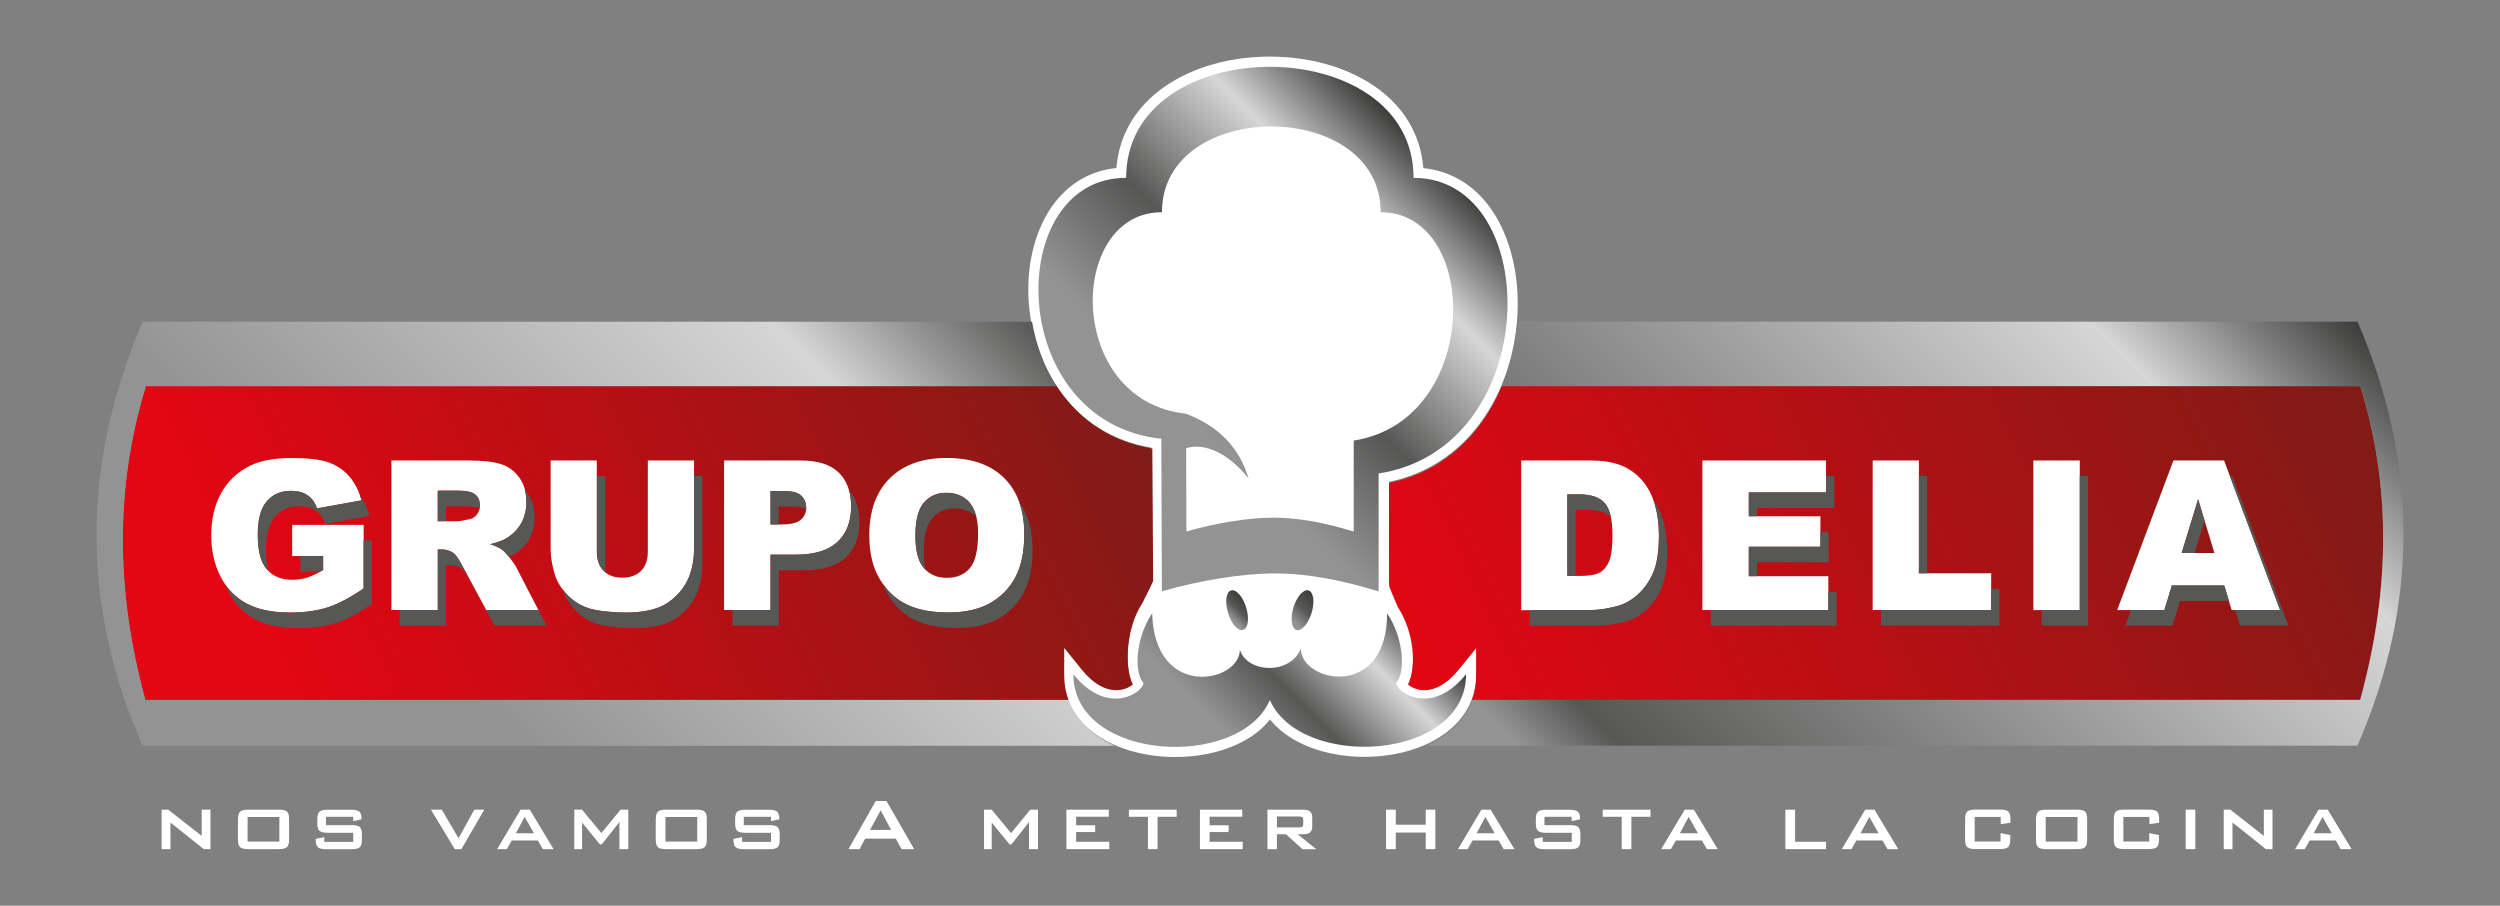<?xml version="1.0" encoding="utf-8"?>
<!-- Generator: Adobe Illustrator 26.5.0, SVG Export Plug-In . SVG Version: 6.00 Build 0)  -->
<svg version="1.1" id="Capa_1" xmlns="http://www.w3.org/2000/svg" xmlns:xlink="http://www.w3.org/1999/xlink" x="0px" y="0px"
	 viewBox="0 0 3061.4 1109.1" style="enable-background:new 0 0 3061.4 1109.1;" xml:space="preserve">
<rect x="0" y="0" width="3061.4" height="1109.1" fill="#808080" stroke="none"/>
<style type="text/css">
	.st0{fill:#FFFFFF;}
	.st1{fill-rule:evenodd;clip-rule:evenodd;fill:url(#SVGID_1_);}
	.st2{fill-rule:evenodd;clip-rule:evenodd;fill:url(#SVGID_00000052782659304742104810000005207812740843642503_);}
	.st3{fill-rule:evenodd;clip-rule:evenodd;fill:url(#SVGID_00000127750818789529847990000008751659413959607200_);}
	.st4{fill-rule:evenodd;clip-rule:evenodd;fill:url(#SVGID_00000069372203410497754830000005020534535529981330_);}
	.st5{fill-rule:evenodd;clip-rule:evenodd;fill:url(#SVGID_00000116950045634804189910000003030208788091368333_);}
	.st6{fill-rule:evenodd;clip-rule:evenodd;fill:#FFFFFF;}
	.st7{fill:url(#SVGID_00000048496499100427480670000008351336071064769977_);}
	.st8{fill:url(#SVGID_00000160190277068366727810000004976623380966506171_);}
	.st9{fill-rule:evenodd;clip-rule:evenodd;fill:url(#SVGID_00000089564535958254864200000013204212467324555919_);}
	.st10{fill-rule:evenodd;clip-rule:evenodd;fill:url(#SVGID_00000079474791835818584920000013027757982842144902_);}
	.st11{fill-rule:evenodd;clip-rule:evenodd;fill:#575756;}
</style>
<g>
	<path class="st0" d="M1769.5,560.5c21.3-15.1,39.4-34.7,53.8-58.4c26-42.7,38.6-97.3,34.5-149.7c-3.1-39.9-15.8-76.1-35.9-101.9
		c-20.3-26.1-47.5-41.5-78.9-44.6c-3.3-41-24-75.7-59.9-100.4c-34-23.3-79.5-36.2-128.1-36.2S1461,82.2,1427,105.5
		c-35.9,24.7-56.6,59.3-59.9,100.3c-30.1,2.9-56.1,17.4-75.2,42c-18.9,24.3-30.4,58.1-32.4,95.1c-2.5,46.9,10.4,95,35.5,131.9
		c27.3,40.1,66.9,65.4,114.8,73.3l0.7,165c-2.1,3-8.2,12.1-14.4,25.2c-6.9,14.7-15.1,37.6-15.1,62.8c0,15.4,0.8,26.9,4.8,35.4
		c-3.7,3-10.4,6.5-19.6,6.5c-14.1,0-28.6-8.7-41.9-25.2l-15.1-18.8l-7.1-8.8v11.2v24.1c0,16.6,4.2,31.9,12.6,45.5
		c7.6,12.4,18.5,23.1,32.3,31.8c24.7,15.6,57.5,24.2,92.4,24.2c27.6,0,53.7-5.4,75.6-15.5c16.8-7.8,30.4-18,40.2-30.5
		c9.9,12.4,23.5,22.6,40.3,30.4c21.8,10.1,47.9,15.4,75.3,15.4c34.9,0,67.6-8.6,92.2-24.2c13.8-8.7,24.6-19.4,32.2-31.8
		c8.4-13.6,12.6-28.8,12.6-45.4v-23.9v-11.2l-7,8.7l-15.1,18.6c-13.4,16.5-28,25.2-42,25.2c-8.4,0-14.9-3-18.7-6.2
		c3.7-8,5.6-19.9,5.6-36.1c0-38.3-25.1-78.4-29.7-85.5v-125C1726,584.9,1749.1,574.9,1769.5,560.5z"/>
	<g>
		<linearGradient id="SVGID_1_" gradientUnits="userSpaceOnUse" x1="215.045" y1="932.936" x2="1332.309" y2="388.01">
			<stop  offset="0" style="stop-color:#E30613"/>
			<stop  offset="0.135" style="stop-color:#E30613"/>
			<stop  offset="1" style="stop-color:#801B16"/>
		</linearGradient>
		<path class="st1" d="M1303.2,827.3v-33.9l21.3,26.4c14.6,18.1,30.5,26.8,46,25.2c8-0.8,13.7-4.2,16.7-6.8
			c-10.8-22.3-8.2-69.4,11.8-99.8l2.6-5.2c4.7-9.3,8-15.8,10.5-21.6l-1-162.3c-48-7.8-87.6-33-115-73.3c-0.7-1-1.4-2.1-2-3.2H178.6
			C141.2,594.5,141,722.6,178,857.1h1130.4C1305,847.8,1303.2,837.8,1303.2,827.3z"/>
		
			<linearGradient id="SVGID_00000137854333014020849840000011443186248137995702_" gradientUnits="userSpaceOnUse" x1="1779.17" y1="950.525" x2="2864.93" y2="420.965">
			<stop  offset="0" style="stop-color:#E30613"/>
			<stop  offset="1" style="stop-color:#801B16"/>
		</linearGradient>
		<path style="fill-rule:evenodd;clip-rule:evenodd;fill:url(#SVGID_00000137854333014020849840000011443186248137995702_);" d="
			M2890.2,472.9H1839c-4.5,10.7-9.6,20.9-15.5,30.6c-28.6,47-70.8,77.2-122.6,88l0.2,126.5c3,7.6,5.8,14.4,10.6,25.4
			c20.3,31,23,73.7,12.5,94.9c3,2.5,8.5,5.8,16.2,6.7c15.4,1.7,31.3-7,46.1-25.2l21.2-26.1v33.6c0,10.6-1.8,20.5-5.2,29.8h1087.4
			C2927.7,720.9,2927.7,592.9,2890.2,472.9z"/>
	</g>
	
		<linearGradient id="SVGID_00000160872240262577737440000014131134579254679185_" gradientUnits="userSpaceOnUse" x1="342.396" y1="1080.942" x2="1146.569" y2="276.768">
		<stop  offset="0" style="stop-color:#939393"/>
		<stop  offset="0.292" style="stop-color:#939393"/>
		<stop  offset="0.803" style="stop-color:#D6D6D6"/>
		<stop  offset="1" style="stop-color:#575756"/>
	</linearGradient>
	<path style="fill-rule:evenodd;clip-rule:evenodd;fill:url(#SVGID_00000160872240262577737440000014131134579254679185_);" d="
		M1308.1,855.9c0.1,0.4,0.2,0.8,0.4,1.2H178.1c-37.1-134.5-36.9-262.6,0.6-384.2H1294c0.4,0.6,0.7,1.1,1.1,1.7
		c-15.6-23.5-26.3-51.4-31.3-80.6H174.7c-75.3,175.3-75.3,348.4,0,519.3h1190.2C1336.5,900.4,1316.7,880.4,1308.1,855.9z"/>
	
		<linearGradient id="SVGID_00000083063179407727824990000012317837888931210162_" gradientUnits="userSpaceOnUse" x1="1807.494" y1="835.484" x2="1807.872" y2="835.106">
		<stop  offset="7.012281e-02" style="stop-color:#939393"/>
		<stop  offset="0.143" style="stop-color:#575756"/>
		<stop  offset="0.803" style="stop-color:#D6D6D6"/>
		<stop  offset="1" style="stop-color:#3C3C3B"/>
	</linearGradient>
	<path style="fill-rule:evenodd;clip-rule:evenodd;fill:url(#SVGID_00000083063179407727824990000012317837888931210162_);" d="
		M1807.6,835.6c0-0.2,0.1-0.5,0.1-0.7C1807.7,835.2,1807.7,835.4,1807.6,835.6z"/>
	
		<linearGradient id="SVGID_00000093885341745713610450000005627770529934900400_" gradientUnits="userSpaceOnUse" x1="1929.561" y1="1096.439" x2="2759.461" y2="266.538">
		<stop  offset="7.012281e-02" style="stop-color:#939393"/>
		<stop  offset="0.143" style="stop-color:#575756"/>
		<stop  offset="0.803" style="stop-color:#D6D6D6"/>
		<stop  offset="1" style="stop-color:#3C3C3B"/>
	</linearGradient>
	<path style="fill-rule:evenodd;clip-rule:evenodd;fill:url(#SVGID_00000093885341745713610450000005627770529934900400_);" d="
		M2886.9,393.9H1858c-2.2,28.2-9.1,55.9-19.9,81.1c0.3-0.7,0.7-1.5,1-2.2h1051.2c37.4,120,37.4,248.1,0,384.2H1802.9
		c-8.7,24.2-28.3,43.6-56.6,56.1h1140.5C2962,740.4,2962,567.3,2886.9,393.9z"/>
	<g>
		<polygon class="st6" points="197.9,1039.8 197.9,991.5 206,991.5 247,1023.6 247,991.5 257.7,991.5 257.7,1039.8 249.5,1039.8 
			208.7,1007.2 208.7,1039.8 		"/>
		<path class="st6" d="M303.2,1030.6h38.9v-30.1h-38.9V1030.6z M291.5,1002.9c0-4.4,0.9-7.4,2.6-9c1.7-1.6,5-2.4,10-2.4h37.4
			c5,0,8.3,0.8,10,2.4c1.7,1.6,2.5,4.6,2.5,9v25.5c0,4.4-0.9,7.4-2.6,9c-1.7,1.6-5,2.4-10,2.4H304c-4.9,0-8.3-0.8-10-2.4
			c-1.7-1.6-2.6-4.6-2.6-9V1002.9z"/>
		<path class="st6" d="M432.4,1000.2h-33.2v10.2h31.4c4.9,0,8.3,0.8,10,2.4c1.7,1.6,2.6,4.6,2.6,9v6.7c0,4.4-0.9,7.4-2.6,9
			c-1.7,1.6-5,2.4-9.9,2.4h-31.3c-5,0-8.4-0.8-10.1-2.4c-1.8-1.6-2.7-4.6-2.7-9v-1.3l10.5-2v5.7h35.5v-11.1h-31.3
			c-5,0-8.3-0.8-10.1-2.4c-1.8-1.6-2.6-4.6-2.6-9v-5.4c0-4.4,0.9-7.3,2.6-9c1.7-1.6,5.1-2.4,10.1-2.4h28.7c4.9,0,8.2,0.8,10,2.3
			c1.8,1.5,2.7,4.3,2.7,8.2v1.2l-10.2,2.2V1000.2z"/>
		<polygon class="st6" points="556.9,1039.8 527.7,991.5 541,991.5 561.5,1026.5 580.8,991.5 593,991.5 565,1039.8 		"/>
		<path class="st6" d="M608.8,1039.8l28.7-48.3h11.3l29.1,48.3h-13.2l-6.1-10.6h-31.9l-6.1,10.6H608.8z M631.7,1020.4h22.1
			l-11.3-20.1L631.7,1020.4z"/>
		<polygon class="st6" points="703.3,1039.8 703.3,991.5 712.8,991.5 736.4,1020.2 759.9,991.5 769.4,991.5 769.4,1039.8 
			758.5,1039.8 758.5,1006.6 736.9,1034 734.6,1034 712.8,1007.3 712.8,1039.8 		"/>
		<path class="st6" d="M814.9,1030.6h38.9v-30.1h-38.9V1030.6z M803.1,1002.9c0-4.4,0.9-7.4,2.6-9c1.7-1.6,5-2.4,10-2.4H853
			c5,0,8.3,0.8,10,2.4c1.7,1.6,2.5,4.6,2.5,9v25.5c0,4.4-0.9,7.4-2.6,9c-1.7,1.6-5,2.4-9.9,2.4h-37.4c-4.9,0-8.3-0.8-10-2.4
			c-1.7-1.6-2.6-4.6-2.6-9V1002.9z"/>
		<path class="st6" d="M944,1000.2h-33.2v10.2h31.4c4.9,0,8.3,0.8,10,2.4c1.7,1.6,2.6,4.6,2.6,9v6.7c0,4.4-0.9,7.4-2.6,9
			c-1.7,1.6-5,2.4-9.9,2.4h-31.3c-5,0-8.4-0.8-10.1-2.4c-1.8-1.6-2.7-4.6-2.7-9v-1.3l10.5-2v5.7h35.5v-11.1h-31.3
			c-5,0-8.3-0.8-10.1-2.4c-1.7-1.6-2.6-4.6-2.6-9v-5.4c0-4.4,0.9-7.3,2.6-9c1.8-1.6,5.1-2.4,10.1-2.4h28.7c4.9,0,8.2,0.8,10,2.3
			c1.8,1.5,2.7,4.3,2.7,8.2v1.2l-10.2,2.2V1000.2z"/>
		<path class="st6" d="M1065.4,1016.3h25.8l-12.7-24L1065.4,1016.3z M1039,1039.8l33.4-58.9h13.2l33.8,58.9H1104l-7.1-12.9h-37.4
			l-6.9,12.9H1039z"/>
		<polygon class="st6" points="1205,1039.8 1205,991.5 1214.4,991.5 1238.1,1020.2 1261.6,991.5 1271.1,991.5 1271.1,1039.8 
			1260.1,1039.8 1260.1,1006.6 1238.6,1034 1236.3,1034 1214.4,1007.3 1214.4,1039.8 		"/>
		<polygon class="st6" points="1305.9,1039.8 1305.9,991.5 1357.8,991.5 1357.8,1000.1 1317.8,1000.1 1317.8,1010.6 1341.1,1010.6 
			1341.1,1018.9 1317.8,1018.9 1317.8,1030.8 1358.4,1030.8 1358.4,1039.8 		"/>
		<polygon class="st6" points="1417.5,1000.2 1417.5,1039.8 1405.7,1039.8 1405.7,1000.2 1382.4,1000.2 1382.4,991.5 1440.9,991.5 
			1440.9,1000.2 		"/>
		<polygon class="st6" points="1469.4,1039.8 1469.4,991.5 1521.2,991.5 1521.2,1000.1 1481.2,1000.1 1481.2,1010.6 1504.5,1010.6 
			1504.5,1018.9 1481.2,1018.9 1481.2,1030.8 1521.8,1030.8 1521.8,1039.8 		"/>
		<path class="st6" d="M1590.6,999.8h-26.9v13.4h26.9c2,0,3.4-0.3,4.2-0.9c0.8-0.6,1.1-1.6,1.1-3v-5.6c0-1.4-0.4-2.4-1.1-3
			C1594,1000.1,1592.6,999.8,1590.6,999.8z M1552.1,1039.8v-48.3h43.5c4,0,6.8,0.7,8.6,2.2c1.8,1.5,2.7,3.9,2.7,7.2v11.4
			c0,3.3-0.9,5.6-2.7,7.1c-1.8,1.5-4.7,2.2-8.6,2.2h-6.6l22.9,18.3h-16.9l-20.2-18.3h-11.1v18.3H1552.1z"/>
		<polygon class="st6" points="1697.3,1039.8 1697.3,991.5 1709.2,991.5 1709.2,1009.9 1745.9,1009.9 1745.9,991.5 1757.7,991.5 
			1757.7,1039.8 1745.9,1039.8 1745.9,1019.5 1709.2,1019.5 1709.2,1039.8 		"/>
		<path class="st6" d="M1785.4,1039.8l28.7-48.3h11.3l29.1,48.3h-13.2l-6.1-10.6h-31.9l-6.1,10.6H1785.4z M1808.2,1020.4h22.1
			l-11.3-20.1L1808.2,1020.4z"/>
		<path class="st6" d="M1924.5,1000.2h-33.2v10.2h31.4c4.9,0,8.3,0.8,10,2.4c1.7,1.6,2.6,4.6,2.6,9v6.7c0,4.4-0.9,7.4-2.6,9
			c-1.7,1.6-5,2.4-9.9,2.4h-31.3c-5,0-8.4-0.8-10.1-2.4c-1.8-1.6-2.7-4.6-2.7-9v-1.3l10.5-2v5.7h35.5v-11.1h-31.3
			c-5,0-8.3-0.8-10.1-2.4c-1.8-1.6-2.6-4.6-2.6-9v-5.4c0-4.4,0.9-7.3,2.6-9c1.8-1.6,5.1-2.4,10.1-2.4h28.7c4.9,0,8.2,0.8,10,2.3
			c1.8,1.5,2.7,4.3,2.7,8.2v1.2l-10.2,2.2V1000.2z"/>
		<polygon class="st6" points="1997.7,1000.2 1997.7,1039.8 1985.9,1039.8 1985.9,1000.2 1962.6,1000.2 1962.6,991.5 2021.1,991.5 
			2021.1,1000.2 		"/>
		<path class="st6" d="M2034.3,1039.8l28.7-48.3h11.3l29.1,48.3h-13.2l-6.1-10.6h-31.9l-6.1,10.6H2034.3z M2057.1,1020.4h22.1
			l-11.3-20.1L2057.1,1020.4z"/>
		<polygon class="st6" points="2186.3,1039.8 2186.3,991.5 2198.2,991.5 2198.2,1030.8 2236.1,1030.8 2236.1,1039.8 		"/>
		<path class="st6" d="M2255.4,1039.8l28.7-48.3h11.3l29.1,48.3h-13.2l-6.1-10.6h-31.9l-6.1,10.6H2255.4z M2278.3,1020.4h22.1
			l-11.3-20.1L2278.3,1020.4z"/>
		<path class="st6" d="M2449.8,1000.4h-31.7v30.1h31.7v-10.3l11.9,2.4v5.7c0,4.4-0.9,7.4-2.6,9c-1.7,1.6-5.1,2.4-10,2.4h-30.2
			c-4.9,0-8.2-0.8-9.9-2.4c-1.7-1.6-2.6-4.6-2.6-9v-25.5c0-4.4,0.9-7.4,2.6-9c1.7-1.6,5-2.4,10-2.4h30.2c5,0,8.3,0.8,10.1,2.4
			c1.7,1.6,2.6,4.6,2.6,9v4.7l-11.9,1.7V1000.4z"/>
		<path class="st6" d="M2505.1,1030.6h38.9v-30.1h-38.9V1030.6z M2493.3,1002.9c0-4.4,0.9-7.4,2.6-9c1.7-1.6,5-2.4,10-2.4h37.4
			c5,0,8.3,0.8,10,2.4c1.7,1.6,2.5,4.6,2.5,9v25.5c0,4.4-0.9,7.4-2.6,9c-1.7,1.6-5,2.4-10,2.4h-37.4c-4.9,0-8.3-0.8-10-2.4
			c-1.7-1.6-2.6-4.6-2.6-9V1002.9z"/>
		<path class="st6" d="M2631.9,1000.4h-31.7v30.1h31.7v-10.3l11.9,2.4v5.7c0,4.4-0.9,7.4-2.6,9c-1.7,1.6-5.1,2.4-10,2.4H2601
			c-4.9,0-8.2-0.8-9.9-2.4c-1.7-1.6-2.6-4.6-2.6-9v-25.5c0-4.4,0.9-7.4,2.6-9c1.7-1.6,5-2.4,10-2.4h30.2c5,0,8.3,0.8,10.1,2.4
			c1.7,1.6,2.6,4.6,2.6,9v4.7l-11.9,1.7V1000.4z"/>
		<rect x="2676.5" y="991.5" class="st6" width="11.8" height="48.3"/>
		<polygon class="st6" points="2723.1,1039.8 2723.1,991.5 2731.2,991.5 2772.2,1023.6 2772.2,991.5 2782.8,991.5 2782.8,1039.8 
			2774.7,1039.8 2733.8,1007.2 2733.8,1039.8 		"/>
		<path class="st6" d="M2810.5,1039.8l28.7-48.3h11.3l29.1,48.3h-13.2l-6.1-10.6h-31.9l-6.1,10.6H2810.5z M2833.3,1020.4h22.1
			l-11.3-20.1L2833.3,1020.4z"/>
	</g>
	<g>
		
			<linearGradient id="SVGID_00000063618643014068133030000001918426554019487365_" gradientUnits="userSpaceOnUse" x1="1503.822" y1="758.279" x2="1526.009" y2="736.091">
			<stop  offset="0.129" style="stop-color:#939393"/>
			<stop  offset="0.534" style="stop-color:#575756"/>
			<stop  offset="1" style="stop-color:#3C3C3B"/>
		</linearGradient>
		<path style="fill:url(#SVGID_00000063618643014068133030000001918426554019487365_);" d="M1503.8,750.6
			c-4.1-13.4-2.4-25.7,3.7-27.6c6.1-1.9,14.4,7.5,18.5,20.8c4.1,13.4,2.4,25.7-3.7,27.6C1516.2,773.3,1507.9,764,1503.8,750.6z"/>
		
			<linearGradient id="SVGID_00000044173860415140137860000013590224474443375789_" gradientUnits="userSpaceOnUse" x1="1578.718" y1="763.468" x2="1611.284" y2="730.902">
			<stop  offset="0.129" style="stop-color:#939393"/>
			<stop  offset="0.534" style="stop-color:#575756"/>
			<stop  offset="1" style="stop-color:#3C3C3B"/>
		</linearGradient>
		<path style="fill:url(#SVGID_00000044173860415140137860000013590224474443375789_);" d="M1583.9,743.8
			c4.1-13.4,12.4-22.7,18.5-20.8c6.1,1.9,7.8,14.2,3.7,27.6c-4.1,13.4-12.4,22.7-18.5,20.8C1581.5,769.5,1579.8,757.2,1583.9,743.8z
			"/>
		
			<linearGradient id="SVGID_00000168811180108266386290000008528864199776472983_" gradientUnits="userSpaceOnUse" x1="1426.839" y1="969.206" x2="1682.857" y2="713.188">
			<stop  offset="0.129" style="stop-color:#939393"/>
			<stop  offset="0.292" style="stop-color:#939393"/>
			<stop  offset="0.534" style="stop-color:#575756"/>
			<stop  offset="0.803" style="stop-color:#D6D6D6"/>
			<stop  offset="1" style="stop-color:#3C3C3B"/>
		</linearGradient>
		<path style="fill-rule:evenodd;clip-rule:evenodd;fill:url(#SVGID_00000168811180108266386290000008528864199776472983_);" d="
			M1410.9,751.1c2.9,106.2,107.1,85,107.4,44.7c9.9,29.8,63.3,29.8,74.6-1.8c0,42.1,105.7,63.4,105.7-42.9
			c21.8,32.4,21.9,74.5,11,85c0,11.2,42.7,42.4,85.7-10.5c0,106.3-202.3,117.7-240.3,31.7c-37,85.9-240.6,75.2-240.6-31.7
			c42.6,52.8,85.9,21.8,85.9,10.5C1389.2,825.6,1389.2,783.5,1410.9,751.1z"/>
		
			<linearGradient id="SVGID_00000176750745131537138200000007057256434995720629_" gradientUnits="userSpaceOnUse" x1="1339.102" y1="640.257" x2="1771.513" y2="207.846">
			<stop  offset="0.129" style="stop-color:#939393"/>
			<stop  offset="0.292" style="stop-color:#939393"/>
			<stop  offset="0.534" style="stop-color:#575756"/>
			<stop  offset="0.803" style="stop-color:#D6D6D6"/>
			<stop  offset="1" style="stop-color:#3C3C3B"/>
		</linearGradient>
		<path style="fill-rule:evenodd;clip-rule:evenodd;fill:url(#SVGID_00000176750745131537138200000007057256434995720629_);" d="
			M1731,217.8c0-181.3-352-181.3-352,0c-150.3-0.5-149,299,43.1,319.5l0.7,186.8c45.5-13.2,98-21.9,137.8-21.9
			c42.3,0,83.8,8.7,127.6,22V579.8C1891.1,548.3,1890.7,217.8,1731,217.8z M1657.7,539.5v111.4c-33.8-10.2-65.8-17-98.5-17
			c-30.8,0-71.3,6.8-106.4,16.9l-0.3-102c22.8-7,51.9,6.2,76.5,37.2c-11.3-38.2-37.4-64.5-76.8-79.4
			c-148.3-15.8-145.4-247.1-29.3-246.7c0-140,267.8-140,267.8,0C1814,260,1814.3,515.2,1657.7,539.5z"/>
	</g>
	<g>
		<path class="st6" d="M357.8,680.8v-38.1h87.5v77.9c-16.7,11.4-31.5,19.2-44.4,23.3c-12.9,4.1-28.1,6.2-45.8,6.2
			c-21.7,0-39.5-3.7-53.2-11.1c-13.7-7.4-24.3-18.4-31.9-33.1c-7.5-14.7-11.3-31.5-11.3-50.4c0-20,4.1-37.4,12.4-52.1
			c8.2-14.8,20.3-26,36.2-33.6c12.4-5.9,29.1-8.9,50.1-8.9c20.2,0,35.4,1.8,45.4,5.5c10,3.7,18.4,9.4,25,17.1
			c6.6,7.7,11.6,17.5,14.9,29.3l-54.5,9.8c-2.2-6.9-6.1-12.3-11.4-16c-5.4-3.7-12.2-5.5-20.5-5.5c-12.4,0-22.3,4.3-29.6,12.9
			c-7.4,8.6-11,22.2-11,40.9c0,19.8,3.7,34,11.2,42.4c7.4,8.5,17.8,12.7,31.1,12.7c6.3,0,12.3-0.9,18.1-2.7
			c5.7-1.8,12.3-4.9,19.7-9.3v-17.1H357.8z"/>
		<path class="st6" d="M479.3,747V563.9h94.3c17.5,0,30.9,1.5,40.1,4.5c9.2,3,16.7,8.6,22.4,16.7c5.7,8.1,8.5,18,8.5,29.7
			c0,10.2-2.2,19-6.5,26.3c-4.3,7.4-10.3,13.4-17.9,18c-4.8,2.9-11.5,5.3-19.9,7.3c6.7,2.2,11.6,4.5,14.7,6.8c2.1,1.5,5.1,4.7,9,9.6
			c3.9,4.9,6.6,8.7,7.9,11.4l27.5,52.9h-64l-30.2-55.9c-3.8-7.2-7.2-11.9-10.2-14.1c-4.1-2.8-8.7-4.2-13.9-4.2h-5V747H479.3z
			 M536,638.3h23.9c2.6,0,7.6-0.8,15-2.5c3.8-0.7,6.8-2.7,9.2-5.8c2.4-3.1,3.6-6.6,3.6-10.7c0-5.9-1.9-10.5-5.6-13.7
			c-3.8-3.2-10.8-4.8-21.1-4.8H536V638.3z"/>
		<path class="st6" d="M793.4,563.9h56.5V673c0,10.8-1.7,21-5.1,30.6c-3.4,9.6-8.7,18-15.9,25.2c-7.2,7.2-14.8,12.3-22.7,15.2
			c-11,4.1-24.2,6.1-39.6,6.1c-8.9,0-18.6-0.6-29.2-1.9c-10.5-1.2-19.3-3.7-26.4-7.4c-7.1-3.7-13.6-9-19.4-15.8
			c-5.9-6.8-9.9-13.9-12.1-21.1c-3.5-11.7-5.2-22-5.2-31V563.9h56.5v111.7c0,10,2.8,17.8,8.3,23.4c5.5,5.6,13.2,8.4,23,8.4
			c9.7,0,17.3-2.8,22.9-8.3c5.5-5.5,8.3-13.4,8.3-23.5V563.9z"/>
		<path class="st6" d="M886.7,563.9h94.1c20.5,0,35.9,4.9,46.1,14.6c10.2,9.8,15.3,23.7,15.3,41.7c0,18.5-5.6,33-16.7,43.4
			c-11.1,10.4-28.1,15.6-51,15.6h-31V747h-56.8V563.9z M943.5,642.2h14c11,0,18.7-1.9,23.1-5.7c4.4-3.8,6.7-8.7,6.7-14.6
			c0-5.8-1.9-10.6-5.8-14.6c-3.9-4-11.1-6-21.7-6h-16.2V642.2z"/>
		<path class="st6" d="M1064.5,655.6c0-29.9,8.3-53.1,25-69.8c16.7-16.6,39.9-25,69.6-25c30.5,0,54,8.2,70.5,24.5
			c16.5,16.4,24.7,39.3,24.7,68.7c0,21.4-3.6,38.9-10.8,52.6c-7.2,13.7-17.6,24.3-31.2,32c-13.6,7.6-30.6,11.4-50.9,11.4
			c-20.7,0-37.8-3.3-51.3-9.9c-13.5-6.6-24.5-17-32.9-31.2C1068.7,694.8,1064.5,677,1064.5,655.6z M1121,655.7
			c0,18.5,3.4,31.7,10.3,39.8c6.9,8.1,16.3,12.1,28.1,12.1c12.2,0,21.6-4,28.3-11.9c6.7-7.9,10-22.1,10-42.6
			c0-17.2-3.5-29.8-10.5-37.8c-7-7.9-16.4-11.9-28.4-11.9c-11.4,0-20.6,4-27.5,12.1C1124.5,623.7,1121,637.1,1121,655.7z"/>
	</g>
	<g>
		<path class="st6" d="M1862.8,563.9h84.1c16.6,0,30,2.3,40.2,6.8c10.2,4.5,18.6,11,25.3,19.4c6.7,8.4,11.5,18.2,14.5,29.4
			c3,11.2,4.5,23,4.5,35.5c0,19.6-2.2,34.8-6.7,45.5c-4.5,10.8-10.6,19.8-18.6,27.1c-7.9,7.3-16.4,12.1-25.5,14.6
			c-12.4,3.3-23.7,5-33.7,5h-84.1V563.9z M1919.3,605.3v100h13.9c11.9,0,20.3-1.3,25.3-3.9c5-2.6,8.9-7.2,11.8-13.7
			c2.8-6.5,4.3-17.1,4.3-31.8c0-19.4-3.2-32.7-9.5-39.8c-6.4-7.2-16.9-10.7-31.6-10.7H1919.3z"/>
		<polygon class="st6" points="2084.7,563.9 2236.1,563.9 2236.1,603 2141.5,603 2141.5,632.2 2229.2,632.2 2229.2,669.5 
			2141.5,669.5 2141.5,705.6 2238.9,705.6 2238.9,747 2084.7,747 		"/>
		<polygon class="st6" points="2293.2,563.9 2349.8,563.9 2349.8,702 2438.3,702 2438.3,747 2293.2,747 		"/>
		<rect x="2490" y="563.9" class="st6" width="56.8" height="183.2"/>
		<path class="st6" d="M2723.7,716.9h-64.1l-9.2,30.2h-57.8l68.9-183.2h62l68.6,183.2h-59.3L2723.7,716.9z M2711.7,677.2l-20-65.8
			l-20.1,65.8H2711.7z"/>
	</g>
	<g>
		<g>
			<g>
				<path class="st11" d="M367.8,699.9h24.3c1.1-0.6,2.3-1.3,3.5-2v-17.1h-27.8V699.9z"/>
				<path class="st11" d="M440.4,605.9c0.8,2.2,1.6,4.4,2.2,6.8l-54.5,9.8c-2.2-6.9-6.1-12.3-11.4-16c-5.4-3.7-12.2-5.5-20.5-5.5
					c-12.4,0-22.3,4.3-29.6,12.9c-7.4,8.6-11,22.2-11,40.9c0,19.8,3.7,34,11.2,42.4c0.5,0.6,1.1,1.1,1.6,1.6c-1.8-7-2.7-15.3-2.7-25
					c0-18.6,3.7-32.3,11-40.9c7.4-8.6,17.2-12.9,29.6-12.9c8.3,0,15.2,1.8,20.5,5.5c5.4,3.7,9.2,9,11.4,16l54.5-9.8
					C449.9,621.6,445.7,613,440.4,605.9z"/>
				<path class="st11" d="M445.2,661.8v58.8c-16.7,11.4-31.5,19.2-44.4,23.3c-12.9,4.1-28.1,6.2-45.8,6.2
					c-21.7,0-39.5-3.7-53.2-11.1c-10.3-5.6-18.9-13.3-25.8-23c1.2,3.1,2.5,6.1,4,9c7.5,14.6,18.2,25.7,31.9,33.1
					c13.7,7.4,31.4,11.1,53.2,11.1c17.7,0,32.9-2.1,45.8-6.2c12.9-4.1,27.7-11.9,44.4-23.3v-77.9H445.2z"/>
			</g>
			<g>
				<path class="st11" d="M644.5,614.8c0,10.2-2.2,19-6.5,26.3c-4.3,7.4-10.3,13.4-17.9,18c-4.8,2.9-11.5,5.3-19.9,7.3
					c6.7,2.2,11.6,4.5,14.7,6.8c1.9,1.4,4.6,4.2,8.1,8.5c2.7-1.1,5.1-2.2,7.2-3.4c7.6-4.6,13.6-10.6,17.9-18
					c4.3-7.4,6.5-16.2,6.5-26.3c0-11.7-2.8-21.6-8.5-29.7c-1.1-1.5-2.2-2.9-3.4-4.3C643.9,604.5,644.5,609.5,644.5,614.8z"/>
				<path class="st11" d="M642,713.2c-0.4-0.8-1-1.8-1.6-2.8l19,36.6h-64l-30.2-55.9c-3.8-7.2-7.2-11.9-10.2-14.1
					c-4.1-2.8-8.7-4.2-13.9-4.2h-5V747h-46.7v19.1h56.8v-74.2h5c5.2,0,9.8,1.4,13.9,4.2c3,2.2,6.4,6.9,10.2,14.1l30.2,55.9h64
					L642,713.2z"/>
				<path class="st11" d="M546.1,620.1H571c7,0,12.5,0.8,16.5,2.2c0.1-0.9,0.2-1.9,0.2-2.9c0-5.9-1.9-10.5-5.6-13.7
					c-3.8-3.2-10.8-4.8-21.1-4.8h-24.9v37.3h10.1V620.1z"/>
			</g>
			<g>
				<path class="st11" d="M731,583v92.6c0,10,2.8,17.8,8.3,23.4c0.7,0.7,1.5,1.4,2.2,2c-0.3-2-0.4-4.1-0.4-6.3V583H731z"/>
				<path class="st11" d="M849.9,583v90c0,10.8-1.7,21-5.1,30.6c-3.4,9.6-8.7,18-15.9,25.2c-7.2,7.2-14.8,12.3-22.7,15.2
					c-11,4.1-24.2,6.1-39.6,6.1c-8.9,0-18.6-0.6-29.2-1.9c-10.5-1.2-19.3-3.7-26.4-7.4c-7.1-3.7-13.6-9-19.4-15.8
					c-0.8-0.9-1.5-1.8-2.2-2.8c0.1,0.3,0.1,0.5,0.2,0.8c2.2,7.2,6.2,14.3,12.1,21.1c5.9,6.8,12.3,12.1,19.4,15.8
					c7.1,3.7,15.9,6.2,26.4,7.4c10.5,1.2,20.3,1.9,29.2,1.9c15.4,0,28.6-2,39.6-6.1c7.9-2.9,15.5-8,22.7-15.2
					c7.2-7.2,12.5-15.6,15.9-25.2c3.4-9.6,5.1-19.8,5.1-30.6V583H849.9z"/>
			</g>
			<g>
				<path class="st11" d="M953.6,620.3h16.2c7.4,0,13.2,1,17.3,3c0-0.5,0.1-0.9,0.1-1.4c0-5.8-1.9-10.6-5.8-14.6
					c-3.9-4-11.1-6-21.7-6h-16.2v40.9h10.1V620.3z"/>
				<path class="st11" d="M1039.8,600.5c1.6,5.9,2.5,12.4,2.5,19.7c0,18.5-5.6,33-16.7,43.4c-11.1,10.4-28.1,15.6-51,15.6h-31V747
					h-46.7v19.1h56.8v-67.8h31c22.9,0,39.9-5.2,51-15.6c11.1-10.4,16.7-24.9,16.7-43.4C1052.4,623,1048.1,610.1,1039.8,600.5z"/>
			</g>
			<g>
				<path class="st11" d="M1133.5,697.8c-1.6-6.5-2.4-14.1-2.4-23c0-18.6,3.5-32,10.4-40.1c6.9-8.1,16.1-12.1,27.5-12.1
					c10.9,0,19.8,3.4,26.5,10.1c-1.7-7.1-4.5-12.9-8.3-17.2c-7-7.9-16.4-11.9-28.4-11.9c-11.4,0-20.6,4-27.5,12.1
					c-6.9,8.1-10.4,21.4-10.4,40.1c0,18.5,3.4,31.7,10.3,39.8C1132,696.3,1132.8,697.1,1133.5,697.8z"/>
				<path class="st11" d="M1247.9,614.4c4.2,11.6,6.4,24.8,6.4,39.7c0,21.4-3.6,38.9-10.8,52.6c-7.2,13.7-17.6,24.3-31.2,32
					c-13.6,7.6-30.6,11.4-50.9,11.4c-20.7,0-37.8-3.3-51.3-9.9c-11.5-5.6-21.1-14-28.9-25.1c1.7,4.6,3.7,8.9,6.1,12.9
					c8.4,14.2,19.4,24.6,32.9,31.2c13.5,6.6,30.6,9.9,51.3,9.9c20.3,0,37.3-3.8,50.9-11.4c13.6-7.6,24-18.3,31.2-32
					c7.2-13.7,10.8-31.2,10.8-52.6C1264.4,649.2,1258.8,629.7,1247.9,614.4z"/>
			</g>
		</g>
		<g>
			<g>
				<path class="st11" d="M2037,638.4c-2.7-9.9-6.9-18.7-12.4-26.5c0.9,2.4,1.7,4.8,2.4,7.4c3,11.2,4.5,23,4.5,35.5
					c0,19.6-2.2,34.8-6.7,45.5c-4.5,10.8-10.6,19.8-18.6,27.1c-7.9,7.3-16.4,12.1-25.5,14.6c-12.4,3.3-23.7,5-33.7,5h-74v19.1h84.1
					c10.1,0,21.3-1.7,33.7-5c9.1-2.4,17.6-7.3,25.5-14.6c7.9-7.3,14.1-16.3,18.6-27.1c4.5-10.8,6.7-26,6.7-45.5
					C2041.5,661.4,2040,649.6,2037,638.4z"/>
				<path class="st11" d="M1929.4,624.4h14.2c12.8,0,22.4,2.7,28.9,8.1c-1.6-7.2-4-12.7-7.4-16.5c-6.4-7.2-16.9-10.7-31.6-10.7
					h-14.2v100h10.1V624.4z"/>
			</g>
			<g>
				<polygon class="st11" points="2239.3,651.3 2229.2,651.3 2229.2,669.5 2141.5,669.5 2141.5,705.6 2151.6,705.6 2151.6,688.6 
					2239.3,688.6 				"/>
				<polygon class="st11" points="2246.2,583 2236.1,583 2236.1,603 2141.5,603 2141.5,632.2 2151.6,632.2 2151.6,622.1 
					2246.2,622.1 				"/>
				<polygon class="st11" points="2238.9,724.7 2238.9,747 2094.8,747 2094.8,766.1 2249,766.1 2249,724.7 				"/>
			</g>
			<g>
				<rect x="2349.8" y="583" class="st11" width="10.1" height="119.1"/>
				<polygon class="st11" points="2438.3,721.1 2438.3,747 2303.3,747 2303.3,766.1 2448.4,766.1 2448.4,721.1 				"/>
			</g>
			<polygon class="st11" points="2546.8,583 2546.8,747 2500.1,747 2500.1,766.1 2556.9,766.1 2556.9,583 			"/>
			<g>
				<polygon class="st11" points="2671.6,677.2 2687.5,677.2 2699.6,637.5 2691.7,611.4 				"/>
				<polygon class="st11" points="2723.7,716.9 2659.6,716.9 2650.4,747 2609.8,747 2602.7,766.1 2660.4,766.1 2669.6,735.9 
					2729.5,735.9 				"/>
				<polygon class="st11" points="2733.6,583 2730.6,583 2792.1,747 2737.2,747 2743,766.1 2802.2,766.1 				"/>
			</g>
		</g>
	</g>
</g>
</svg>
